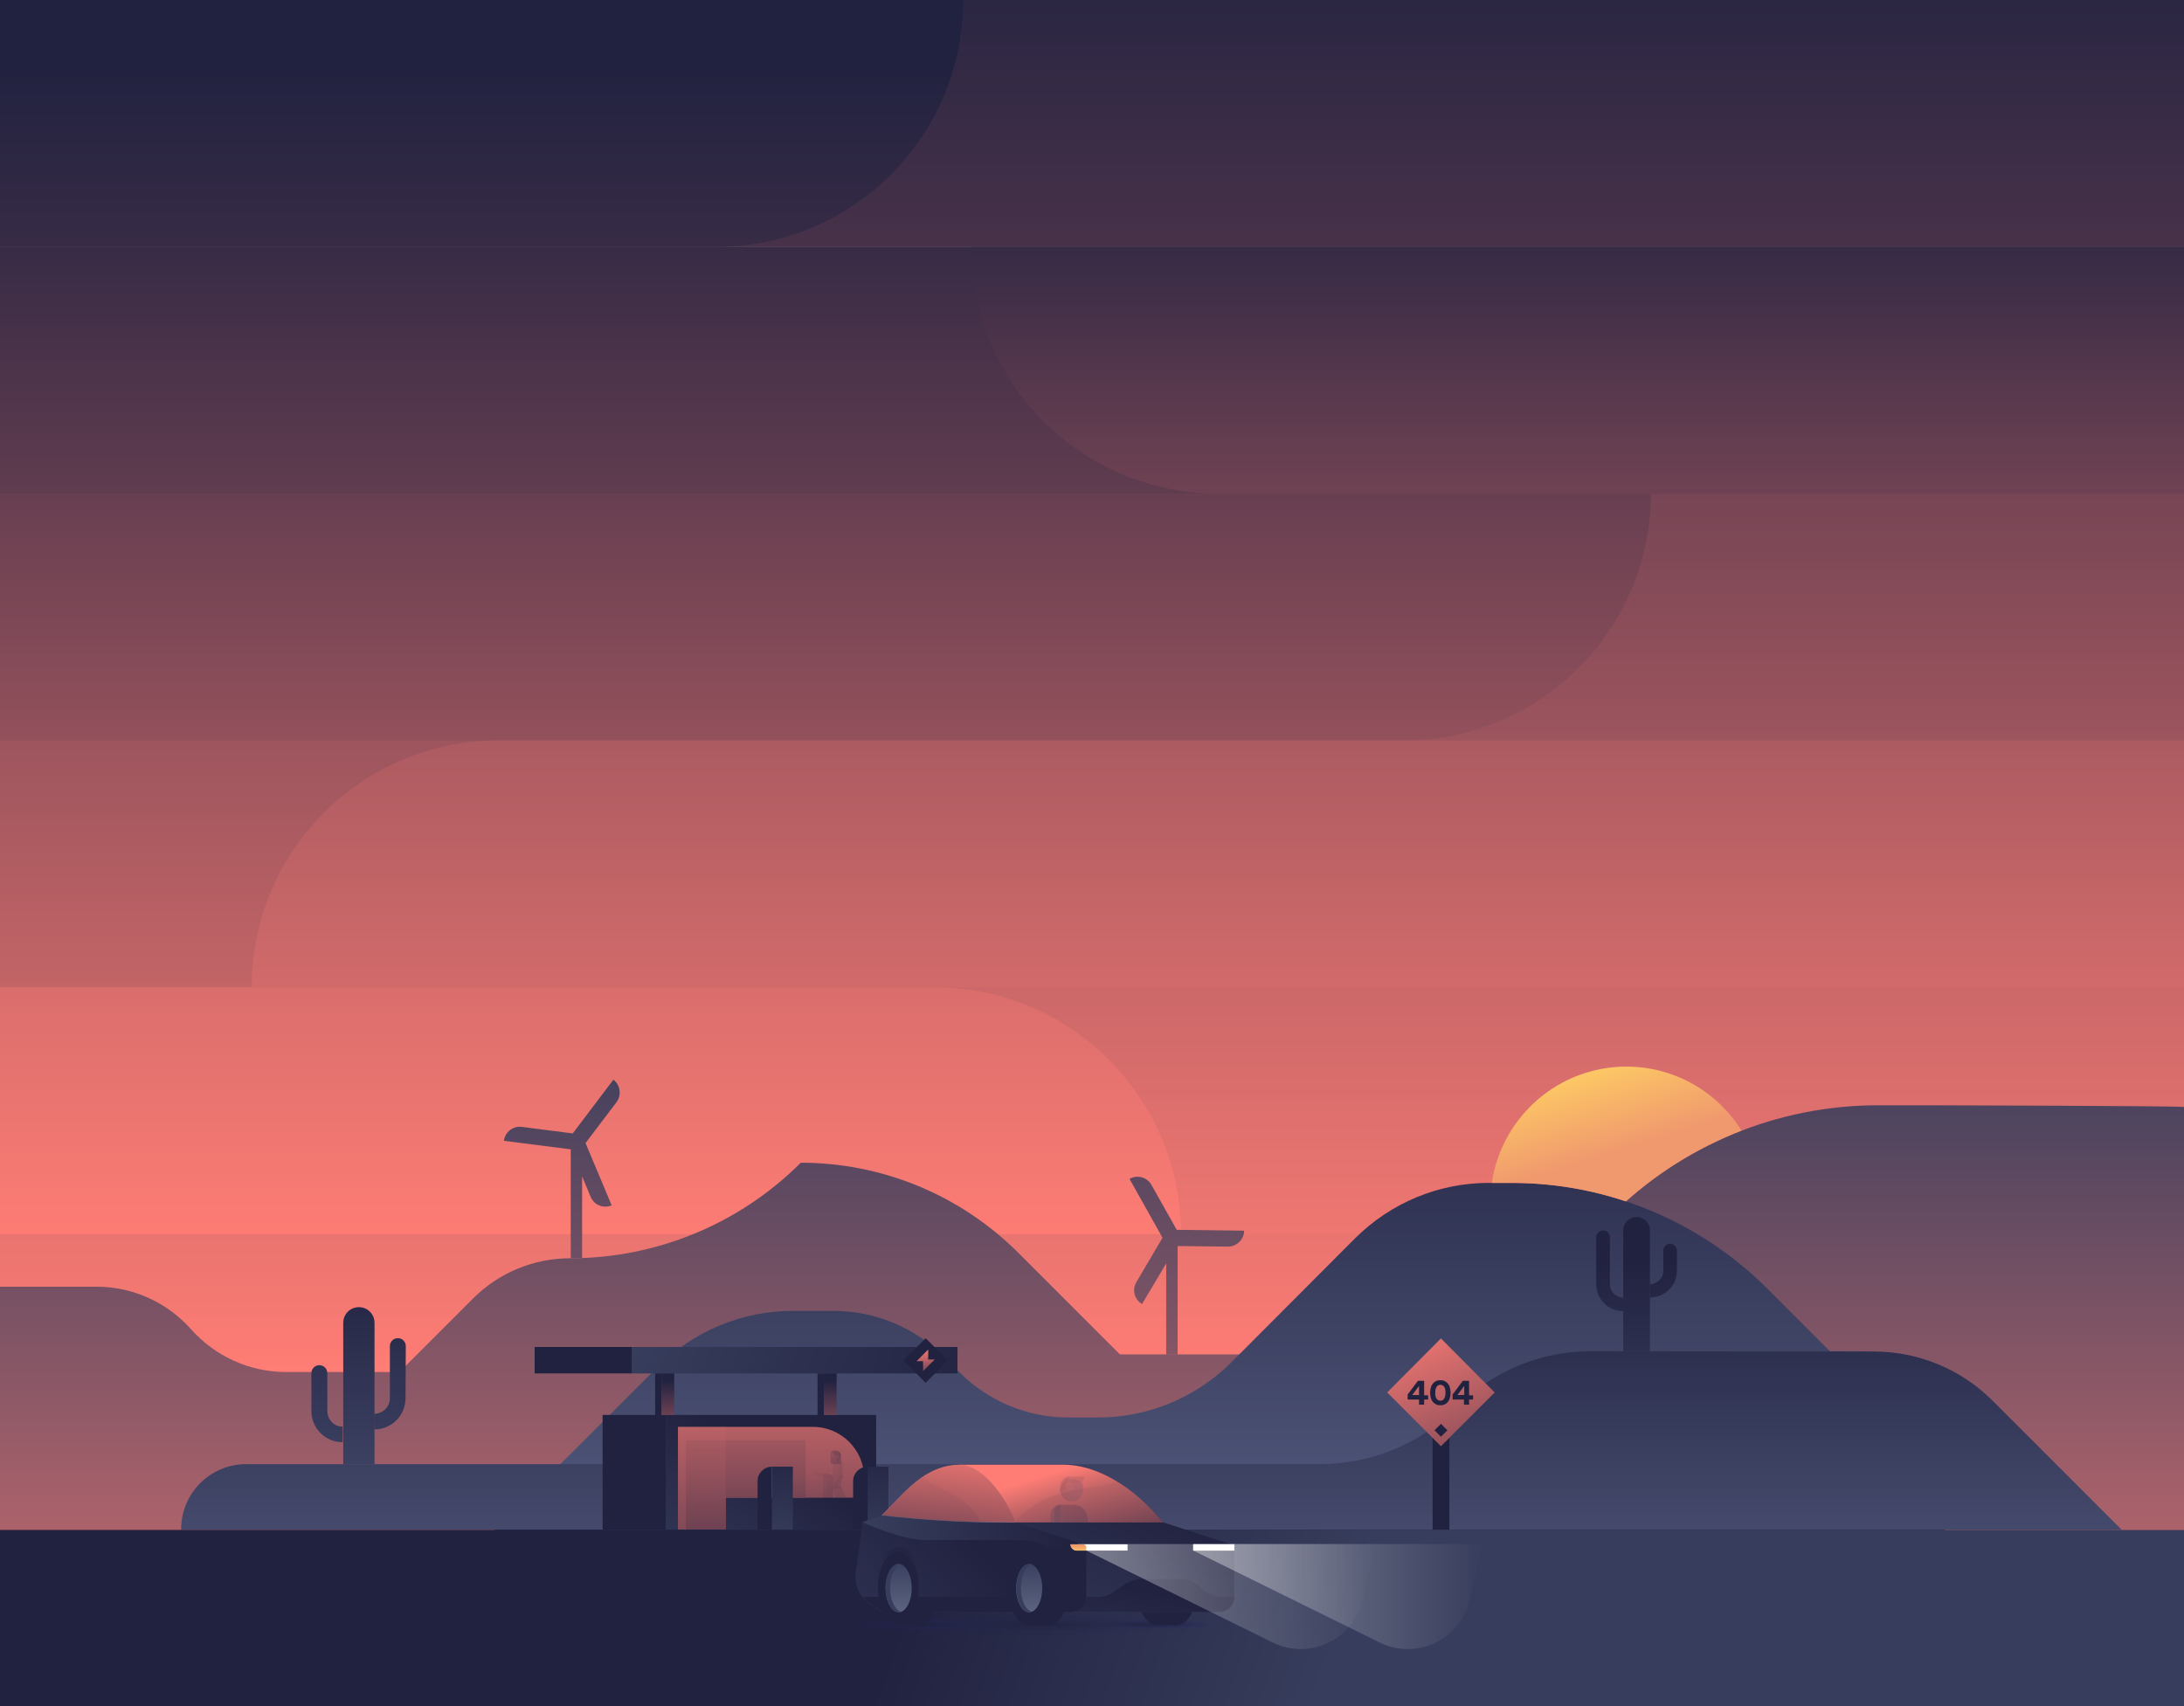 <svg width="768" height="600" viewBox="0 0 768 600" fill="none" xmlns="http://www.w3.org/2000/svg">
<rect x="0" y="0" width="768" height="600" fill="#808080" stroke="none"/>
<g clip-path="url(#clip0_1_3)">
<path d="M768 86.8H0V600H768V86.8Z" fill="url(#paint0_linear_1_3)"/>
<path d="M768 86.8H0V173.6H768V86.8Z" fill="url(#paint1_linear_1_3)"/>
<path d="M0 260.4H493.7C541.6 260.4 580.5 221.5 580.5 173.6H0V260.4Z" fill="url(#paint2_linear_1_3)"/>
<path d="M768 347.2H0V434H768V347.2Z" fill="url(#paint3_linear_1_3)"/>
<path d="M0 434H415.3C415.3 386.1 376.4 347.2 328.5 347.2H0V434Z" fill="url(#paint4_linear_1_3)"/>
<path d="M88.5 347.2H768V260.4H175.3C127.4 260.4 88.5 299.2 88.5 347.2Z" fill="url(#paint5_linear_1_3)"/>
<path d="M428.3 173.6H768V86.8H341.5C341.5 134.7 380.4 173.6 428.3 173.6Z" fill="url(#paint6_linear_1_3)"/>
<path d="M768 86.8H0V0H768V86.8Z" fill="url(#paint7_linear_1_3)"/>
<path d="M251.9 86.8H0V0H338.7C338.7 47.9 299.9 86.8 251.9 86.8Z" fill="url(#paint8_linear_1_3)"/>
<path d="M768 389.3C765.2 388.9 678.4 388.7 675.6 388.7H660.4C625.1 388.7 591.2 402.7 566.3 427.7L516 477.9L494.5 476.3H393.8L358.1 440.6C337.8 420.3 310.3 408.9 281.6 408.9C260.1 430.4 230.9 442.5 200.5 442.5C187.7 442.5 175.4 447.6 166.4 456.6L140.5 482.5H100.5C87.8 482.5 75.7 477 67.2 467.5C58.8 458 46.7 452.5 33.9 452.5H0V537.9H768V389.3Z" fill="url(#paint9_linear_1_3)"/>
<path d="M683.9 537.9H174V599.5H683.9V537.9Z" fill="#212240"/>
<path d="M684 484.4C674.6 478.5 663.7 475.2 652.4 475.2H643.5L621.5 453.2C597.7 429.4 565.4 416 531.7 416H523.5C505.9 416 489.1 423 476.6 435.4L433 479.1C420.6 491.5 403.7 498.5 386.1 498.5H375.8C361.3 498.5 347.5 492.8 337.3 482.5L331.8 477C321.5 466.7 307.5 461 293 461H278.8C261 461 243.9 468.1 231.3 480.7L174 537.9H684V484.4Z" fill="url(#paint10_linear_1_3)"/>
<path d="M580.3 475.2H570.8V432.7C570.8 430.1 572.9 428 575.5 428C578.1 428 580.2 430.1 580.2 432.7V475.2H580.3Z" fill="url(#paint11_linear_1_3)"/>
<path d="M566.1 451.6V435.1C566.1 433.8 565 432.7 563.7 432.7C562.4 432.7 561.3 433.8 561.3 435.1V451.6C561.3 456.8 565.5 461.1 570.8 461.1V456.4C568.2 456.3 566.1 454.2 566.1 451.6Z" fill="url(#paint12_linear_1_3)"/>
<path d="M589.7 439.8C589.7 438.5 588.6 437.4 587.3 437.4C586 437.4 584.9 438.5 584.9 439.8V446.9C584.9 449.5 582.8 451.6 580.2 451.6V456.3C585.4 456.3 589.7 452.1 589.7 446.8V439.8Z" fill="url(#paint13_linear_1_3)"/>
<path d="M746 537.9L700.7 492.6C689.6 481.5 674.6 475.3 658.9 475.3L559.3 475.2C541.8 475.2 525.1 482.1 512.7 494.5L512.2 495C499.4 507.8 482.2 514.9 464.3 514.9H86.6C73.9 514.9 63.6 525.2 63.7 538H746V537.9Z" fill="url(#paint14_linear_1_3)"/>
<path d="M215.7 379.7L201.4 398.6L183.5 396.3C180.4 395.9 177.6 398.1 177.2 401.2L200.7 404.2V404.3V442.5H204.7V413.7L207.7 420.9C208.9 423.8 212.2 425.1 215.1 423.9L205.9 402L216.8 387.6C218.6 385.2 218.2 381.6 215.7 379.7Z" fill="url(#paint15_linear_1_3)"/>
<path d="M413.8 432.5L404.9 416.7C403.4 414 399.9 413 397.2 414.6L408.8 435.3L399.6 450.9C398 453.6 398.9 457 401.6 458.6L410.1 444.3V476.4H414.1V438.2L431.8 438.4C434.9 438.4 437.5 435.9 437.5 432.8L413.8 432.5Z" fill="url(#paint16_linear_1_3)"/>
<path d="M768 538H0V605H768V538Z" fill="url(#paint17_linear_1_3)"/>
<path d="M234.3 497.6H211.9V537.9H234.3V497.6Z" fill="#212240"/>
<path d="M234.2 497.6H308.1V537.9H234.2V497.6Z" fill="url(#paint18_linear_1_3)"/>
<path d="M238.4 501.8H285.9C295.8 501.8 303.9 509.9 303.9 519.8V526.7H255.2V537.9H238.4V501.8V501.8Z" fill="url(#paint19_linear_1_3)"/>
<path d="M283.3 526.7V506.5H241.2V537.9H255.2V526.7H283.3Z" fill="url(#paint20_linear_1_3)"/>
<path d="M222.3 473.7H188V483H222.3V473.7Z" fill="#212240"/>
<path d="M222.3 473.7H336.7V483H222.3V473.7Z" fill="url(#paint21_linear_1_3)"/>
<path d="M294.2 483H289.7V497.6H294.2V483Z" fill="url(#paint22_linear_1_3)"/>
<path d="M287.49 497.643H289.69V483.043H287.49V497.643Z" fill="#212240"/>
<path d="M237.1 483H232.6V497.6H237.1V483Z" fill="url(#paint23_linear_1_3)"/>
<path d="M230.373 497.643H232.573V483.043H230.373V497.643Z" fill="#212240"/>
<path d="M333.353 478.459L325.504 470.61L317.655 478.459L325.504 486.308L333.353 478.459Z" fill="#212240"/>
<path d="M328.7 478.1H326.4V474.6L322.3 478.7H324.6V482.2L328.7 478.1Z" fill="url(#paint24_linear_1_3)"/>
<g opacity="0.48">
<path opacity="0.48" d="M292.2 510.8C292.2 510.5 292.5 510.2 292.8 510.2H293.6L293.8 510.3C293.8 511.1 295.6 512.6 294.7 514.9H293C292.5 514.9 292.1 514.5 292.1 514V510.8H292.2Z" fill="#212240"/>
<path opacity="0.48" d="M294 513.6C294.939 513.6 295.7 512.839 295.7 511.9C295.7 510.961 294.939 510.2 294 510.2C293.061 510.2 292.3 510.961 292.3 511.9C292.3 512.839 293.061 513.6 294 513.6Z" fill="url(#paint25_linear_1_3)"/>
<path opacity="0.48" d="M295.7 511.9C295.7 512 295.7 512.1 295.7 512.2C295.5 512 295.2 511.9 294.9 511.9V510.5C295.3 510.7 295.7 511.3 295.7 511.9Z" fill="#212240"/>
<path opacity="0.48" d="M293.3 510.2H294C294.2 510.2 294.4 510.2 294.5 510.3L295.1 511.3L294.7 511.9H294.4C293.6 511.9 293 511.3 293 510.5C293.1 510.3 293.2 510.2 293.3 510.2Z" fill="#212240"/>
<g opacity="0.48">
<path opacity="0.48" d="M287 519.1C286.2 519 285.7 518.2 285.8 517.4L287.4 517.7L288.2 518.2L288.8 517.9C288.8 518.8 287.8 519.3 287 519.1Z" fill="url(#paint26_linear_1_3)"/>
<path opacity="0.48" d="M293.1 514.7L292.7 519.4C292.7 519.8 292.3 520.1 291.9 520.1C291.5 520.1 291.2 519.7 291.2 519.3L291.5 515.5C291.7 514.7 292.3 514.6 293.1 514.7Z" fill="#FF7D75"/>
<path opacity="0.48" d="M287.5 517.7L292.1 518.5C292.5 518.6 292.8 518.9 292.7 519.3C292.6 519.7 292.3 520 291.9 519.9L288.7 519.3C287.9 519.3 287.3 518.5 287.5 517.7Z" fill="url(#paint27_linear_1_3)"/>
<path opacity="0.48" d="M286.9 516.9L287.5 517.8L287.4 517.9L287 517.7L286.8 517.4C286.7 517.2 286.7 517 286.9 516.9Z" fill="url(#paint28_linear_1_3)"/>
</g>
<g opacity="0.48">
<path opacity="0.48" d="M295.8 516.5V522.6L295.7 523.7L290.9 522.6L291.3 516C291.4 514.9 292.3 514 293.4 514H294.7H295.2C295.8 514.1 295.8 516 295.8 516.5Z" fill="url(#paint29_linear_1_3)"/>
<g opacity="0.48">
<path opacity="0.48" d="M290.9 522.7V526.7H293.7L293 522.7H290.9Z" fill="#212240"/>
</g>
<path opacity="0.48" d="M293.7 526.7L293 522.7H295.8L297.4 526.7H293.7Z" fill="#212240"/>
</g>
<g opacity="0.48">
<path opacity="0.48" d="M293.9 523.8C293.5 524.5 292.6 524.6 291.9 524.2L292.8 522.8L293.6 522.2V521.5C294.2 522.1 294.3 523.1 293.9 523.8Z" fill="url(#paint30_linear_1_3)"/>
<path opacity="0.48" d="M295.3 514.1L295.2 519.3C295.2 519.7 295.5 520 295.9 520C296.3 520 296.6 519.7 296.6 519.3V515.5C296.7 514.7 296.1 514.1 295.3 514.1Z" fill="url(#paint31_linear_1_3)"/>
<path opacity="0.48" d="M292.7 522.8L295.3 518.9C295.5 518.6 296 518.5 296.3 518.7C296.6 518.9 296.7 519.4 296.5 519.7L294.7 522.4C294.3 523.1 293.4 523.3 292.7 522.8Z" fill="url(#paint32_linear_1_3)"/>
<path opacity="0.48" d="M291.7 523.1L292.8 522.9V523.1L292.5 523.3L292.1 523.4C291.9 523.4 291.7 523.2 291.7 523.1Z" fill="url(#paint33_linear_1_3)"/>
</g>
<path opacity="0.48" d="M295.7 511.9C295.7 511 295 510.2 294 510.2Z" fill="#212240"/>
<path opacity="0.48" d="M294.5 511.2V511.9C294.7 511.9 294.9 512.1 294.9 512.3V512.5C294.9 512.6 294.8 512.7 294.7 512.7C294.6 512.7 294.5 512.8 294.5 512.9V513.7C294.5 514.4 295.1 515 295.8 515V512L294.5 511.2Z" fill="#212240"/>
<path opacity="0.48" d="M292.9 518.9H289.4V526.7H292.9V518.9Z" fill="url(#paint34_linear_1_3)"/>
<path opacity="0.48" d="M289.4 518.9H276.1V526.7H289.4V518.9Z" fill="url(#paint35_linear_1_3)"/>
</g>
<path d="M266.4 520.8V537.9H271.4V515.8C268.7 515.8 266.4 518.1 266.4 520.8Z" fill="#212240"/>
<path d="M278.8 515.8H271.5V537.9H278.8V515.8Z" fill="url(#paint36_linear_1_3)"/>
<path d="M300 520.8V537.9H305V515.8C302.3 515.8 300 518.1 300 520.8Z" fill="#212240"/>
<path d="M312.4 515.8H305.1V537.9H312.4V515.8Z" fill="url(#paint37_linear_1_3)"/>
<path opacity="0.24" d="M255.2 501.8H238.4V537.9H255.2V501.8Z" fill="url(#paint38_linear_1_3)"/>
<path d="M571.7 422.5C583.7 411.8 597.5 403.4 612.4 397.6C604 384.1 589 375.1 571.9 375.1C547.9 375.1 528 392.9 524.6 416H531.6C545.4 416 558.9 418.2 571.7 422.5Z" fill="url(#paint39_linear_1_3)"/>
<path d="M322.8 543.8C321.6 543.8 320.4 544.4 319.3 545.4C318.3 544.4 317.1 543.8 315.8 543.8C311.8 543.8 308.6 551.4 308.6 558.5C308.6 565.7 311.8 571.5 315.8 571.5H322.7C326.7 571.5 329.9 565.6 329.9 558.5C330.1 551.3 326.8 543.8 322.8 543.8Z" fill="#212240"/>
<path d="M368.8 543.8C367.6 543.8 366.4 544.4 365.3 545.4C364.3 544.4 363.1 543.8 361.8 543.8C357.8 543.8 354.6 551.4 354.6 558.5C354.6 565.7 357.8 571.5 361.8 571.5H368.7C372.7 571.5 375.9 565.6 375.9 558.5C376 551.3 372.8 543.8 368.8 543.8Z" fill="#212240"/>
<path d="M409 535.4C395.3 519.1 382.2 515.1 374 515.1H337.4L354 535.4H409Z" fill="url(#paint40_linear_1_3)"/>
<path d="M393.1 521.3C383.9 524 366.8 522.7 357 535.5H409C403.5 528.9 398.1 524.3 393.1 521.3Z" fill="url(#paint41_linear_1_3)"/>
<path d="M337.3 515.2C337.2 515.2 337.2 515.2 337.1 515.2C332.1 515.3 327.9 517.1 324.2 519.6C319.2 523.1 315.3 527.7 312.3 530.7L309.8 533.2C309.8 533.2 330.1 535.4 332.1 535.4H344.7H357C354.6 528.9 346.6 515.3 337.3 515.2Z" fill="url(#paint42_linear_1_3)"/>
<path d="M434 544.8C434 544.7 434 544.6 434 544.6C434 544.6 433.6 543.7 433.2 543.3L409 535.5H357H355.4C340.2 535.5 325.1 534.7 310 533L303.3 535.4L302.5 541.7L300.9 553C300.3 557.4 302.3 561.8 306 564.2L310.3 566.8H376.8H428.8C431.7 566.8 433.8 564.6 433.8 561.7L434 544.8Z" fill="#212240"/>
<path d="M434 544.8C434 544.7 434 544.6 434 544.6C434 544.6 433.6 543.7 433.2 543.3L409 535.5H357H355.4C340.2 535.5 325.1 534.7 310 533L303.3 535.4L302.5 541.7L300.9 553C300.3 557.4 302.3 561.8 306 564.2L310.3 566.8H376.8H428.8C431.7 566.8 433.8 564.6 433.8 561.7L434 544.8Z" fill="url(#paint43_linear_1_3)"/>
<g opacity="0.75">
<path opacity="0.75" d="M367.3 576.3C404.4 576.3 434.5 574.3 434.5 571.8C434.5 569.3 404.4 567.3 367.3 567.3C330.2 567.3 300.1 569.3 300.1 571.8C300.1 574.3 330.2 576.3 367.3 576.3Z" fill="url(#paint44_radial_1_3)"/>
<path opacity="0.75" d="M367.3 574.6C404.4 574.6 434.5 573.1 434.5 571.2C434.5 569.3 404.4 567.8 367.3 567.8C330.2 567.8 300.1 569.3 300.1 571.2C300.1 573.1 330.2 574.6 367.3 574.6Z" fill="url(#paint45_radial_1_3)"/>
<path opacity="0.8" d="M408.4 572.9C419.1 572.9 427.7 572.1 427.7 571.2C427.7 570.3 419.1 569.5 408.4 569.5C397.7 569.5 389.1 570.3 389.1 571.2C389.1 572.1 397.8 572.9 408.4 572.9Z" fill="url(#paint46_radial_1_3)"/>
<path opacity="0.8" d="M321.3 573.5C332.7 573.5 341.9 572.5 341.9 571.3C341.9 570.1 332.7 569.1 321.3 569.1C309.9 569.1 300.7 570.1 300.7 571.3C300.7 572.5 309.9 573.5 321.3 573.5Z" fill="url(#paint47_radial_1_3)"/>
<path opacity="0.75" d="M367 573.5C380.3 573.5 391.1 572.6 391.1 571.5C391.1 570.4 380.3 569.5 367 569.5C353.7 569.5 342.9 570.4 342.9 571.5C342.9 572.6 353.7 573.5 367 573.5Z" fill="url(#paint48_radial_1_3)"/>
<path opacity="0.8" d="M402.4 572.4C412.8 572.4 421.2 571.9 421.2 571.3C421.2 570.7 412.8 570.2 402.4 570.2C392 570.2 383.6 570.7 383.6 571.3C383.6 571.9 392 572.4 402.4 572.4Z" fill="url(#paint49_radial_1_3)"/>
<path opacity="0.8" d="M322.6 572.4C333 572.4 341.4 571.9 341.4 571.3C341.4 570.7 333 570.2 322.6 570.2C312.2 570.2 303.8 570.7 303.8 571.3C303.9 571.9 312.3 572.4 322.6 572.4Z" fill="url(#paint50_radial_1_3)"/>
</g>
<path d="M413.9 543.8C412.7 543.8 411.5 544.4 410.4 545.4C409.4 544.4 408.2 543.8 406.9 543.8C402.9 543.8 399.7 551.4 399.7 558.5C399.7 565.7 402.9 571.5 406.9 571.5H413.8C417.8 571.5 421 565.6 421 558.5C421.1 551.3 417.9 543.8 413.9 543.8Z" fill="#212240"/>
<path opacity="0.5" d="M357 535.4L382 543.5V554.7V561.6C382 564.5 379.7 566.8 376.8 566.8H348.8L357 535.4Z" fill="url(#paint51_linear_1_3)"/>
<path d="M376.9 566.8C379.8 566.8 382.1 564.5 382.1 561.6H303.4C304.2 562.6 305.1 563.4 306.1 564.1L310.4 566.7L376.9 566.8Z" fill="#212240"/>
<path d="M434 544.8V543.5L409 535.4H357L382 543.5V554.7V561.7C382 564.6 379.7 566.9 376.8 566.9H428.8C431.7 566.9 434 564.6 434 561.7C434 561.6 434 544.8 434 544.8Z" fill="url(#paint52_linear_1_3)"/>
<path d="M396.4 543.1H419.6H425.2L419.6 545.3H396.4L390.8 543.1H396.4Z" fill="url(#paint53_linear_1_3)"/>
<path d="M323.7 561.6C323.8 560.6 323.9 559.6 323.9 558.5C323.9 550.5 320.4 544.1 315.9 544.1C311.4 544.1 308 550.5 308 558.5C308 559.6 308.1 560.6 308.2 561.6" fill="url(#paint54_linear_1_3)"/>
<path d="M369.6 561.6C369.7 560.6 369.8 559.6 369.8 558.5C369.8 550.5 366.3 544.1 361.8 544.1C357.3 544.1 354 550.5 354 558.5C354 559.6 354.1 560.6 354.2 561.6" fill="url(#paint55_linear_1_3)"/>
<path d="M434 543.1H419.6V545.3H434V543.1Z" fill="white"/>
<path d="M309.7 558.5C309.7 563.1 311.8 567 314.3 567C316.8 567 318.9 563.2 318.9 558.5C318.9 553.9 316.8 550 314.3 550C311.8 550 309.7 553.9 309.7 558.5Z" fill="url(#paint56_linear_1_3)"/>
<path d="M311.4 558.5C311.4 554.4 313 550.9 315.2 550.2C314.9 550.1 314.6 550 314.4 550C311.9 550 309.8 553.8 309.8 558.5C309.8 563.1 311.9 567 314.4 567C314.7 567 315 566.9 315.2 566.8C313 566.2 311.4 562.7 311.4 558.5Z" fill="url(#paint57_linear_1_3)"/>
<path d="M369.1 566.8C368.3 566.8 367.8 566.1 368 565.3C368.7 563.3 369 561 369 558.6C369 551.4 365.8 545.6 361.8 545.6C357.8 545.6 354.6 551.5 354.6 558.6C354.6 565.8 357.8 571.6 361.8 571.6H368.7C370.9 571.6 373 569.7 374.3 566.7H369.1V566.8Z" fill="#212240"/>
<path d="M357.3 558.5C357.3 563.1 359.4 567 361.9 567C364.4 567 366.5 563.2 366.5 558.5C366.5 553.9 364.4 550 361.9 550C359.4 550 357.3 553.9 357.3 558.5Z" fill="url(#paint58_linear_1_3)"/>
<path d="M359 558.5C359 554.4 360.6 550.9 362.8 550.2C362.5 550.1 362.2 550 362 550C359.5 550 357.4 553.8 357.4 558.5C357.4 563.1 359.5 567 362 567C362.3 567 362.6 566.9 362.8 566.8C360.6 566.2 359 562.7 359 558.5Z" fill="#373D5C"/>
<path d="M434 543.1H419.6V545.3H434V543.1Z" fill="white"/>
<path d="M323.2 566.8C322.4 566.8 321.9 566.1 322.1 565.3C322.8 563.3 323.1 561 323.1 558.6C323.1 551.4 319.9 545.6 315.9 545.6C311.9 545.6 308.7 551.5 308.7 558.6C308.7 565.8 311.9 571.6 315.9 571.6H322.8C325 571.6 327.1 569.7 328.4 566.7H323.2V566.8Z" fill="#212240"/>
<path d="M311.4 558.5C311.4 563.1 313.5 567 316 567C318.5 567 320.6 563.2 320.6 558.5C320.6 553.9 318.5 550 316 550C313.5 550 311.4 553.9 311.4 558.5Z" fill="url(#paint59_linear_1_3)"/>
<path d="M313 558.5C313 554.4 314.6 550.9 316.8 550.2C316.5 550.1 316.2 550 316 550C313.5 550 311.4 553.8 311.4 558.5C311.4 563.1 313.5 567 316 567C316.3 567 316.6 566.9 316.8 566.8C314.7 566.2 313 562.7 313 558.5Z" fill="#373D5C"/>
<path d="M430 561.6C427.2 561.6 424.5 560.5 422.5 558.5C420.6 556.4 417.9 555.3 415.1 555.3H400.7C399.3 555.3 397.5 556.1 395.9 556.9C394.6 557.6 393.4 558.5 392.3 559.4C390.5 560.9 388.3 561.6 385.9 561.6H382C382 564.5 379.7 566.8 376.8 566.8H428.8C431.7 566.8 434 564.5 434 561.6H430Z" fill="url(#paint60_linear_1_3)"/>
<path d="M396.4 545.3H378.7C377.5 545.3 376.5 544.3 376.5 543.1H396.5V545.3H396.4Z" fill="white"/>
<path d="M355.5 535.4H357.1C354.7 528.8 346.7 515.2 337.3 515.1C337.2 515.1 337.2 515.1 337.1 515.1C332.1 515.2 327.9 517 324.2 519.5C319.2 523 315.3 527.6 312.3 530.6L310.1 532.8C325.2 534.6 340.3 535.4 355.5 535.4Z" fill="url(#paint61_linear_1_3)"/>
<path d="M344.7 535.3C340.6 525.9 330 523.9 324.3 519.6C319.3 523.1 315.4 527.7 312.4 530.7L310.2 532.9C321.6 534.2 333.1 535 344.7 535.3Z" fill="url(#paint62_linear_1_3)"/>
<path d="M380.8 543.1L357 535.4H355.4C340.2 535.4 325.1 534.6 310 532.9L303.3 535.3C307.3 537.2 318.3 541.6 325.4 541.6H359.3C362.4 541.6 365.5 542.5 368.3 544C371 545.5 374.1 544.6 377.3 544.6C377.3 544.5 382.4 544.2 380.8 543.1Z" fill="url(#paint63_linear_1_3)"/>
<g opacity="0.48">
<g opacity="0.48">
<g opacity="0.48">
<path opacity="0.48" d="M380 531.1C380.055 531.1 380.1 531.055 380.1 531C380.1 530.945 380.055 530.9 380 530.9C379.945 530.9 379.9 530.945 379.9 531C379.9 531.055 379.945 531.1 380 531.1Z" fill="url(#paint64_linear_1_3)"/>
</g>
<path opacity="0.48" d="M380.8 524V522.2C380.8 521.4 380.2 520.8 379.4 520.8H377.4L376.8 521C376.8 522.9 378.4 524.5 380.3 524.5C380.6 524.5 380.8 524.3 380.8 524Z" fill="#212240"/>
<path opacity="0.48" d="M376.8 528C379.009 528 380.8 526.209 380.8 524C380.8 521.791 379.009 520 376.8 520C374.591 520 372.8 521.791 372.8 524C372.8 526.209 374.591 528 376.8 528Z" fill="url(#paint65_linear_1_3)"/>
<path opacity="0.48" d="M376.8 528C379.009 528 380.8 526.209 380.8 524C380.8 521.791 379.009 520 376.8 520C374.591 520 372.8 521.791 372.8 524C372.8 526.209 374.591 528 376.8 528Z" fill="url(#paint66_linear_1_3)"/>
<path opacity="0.48" d="M372.8 524C372.8 524.3 372.8 524.6 372.9 524.8C373.4 524.3 374.1 524 374.9 524V520.5C373.7 521.2 372.8 522.5 372.8 524Z" fill="#212240"/>
<path opacity="0.48" d="M379.1 521.4H373.9V520.8C373.9 520 375.3 519.3 376.1 519.3H381.3C381.3 520.4 380.3 521.4 379.1 521.4Z" fill="#212240"/>
<path opacity="0.48" d="M373.4 523.8L372.9 524V522.5C372.9 520.7 374.4 519.2 376.2 519.2" fill="#212240"/>
</g>
<path opacity="0.48" d="M382.6 535.4L382.5 533.9C382.3 531.2 380.1 529.2 377.4 529.2H374.2H372.9C371.7 529.2 370.7 530.2 370.7 531.4V535.4H382.6Z" fill="url(#paint67_linear_1_3)"/>
<path opacity="0.48" d="M372.9 529.2C371 529.2 369.4 530.8 369.4 532.7V535.4H372.9V529.2Z" fill="url(#paint68_linear_1_3)"/>
</g>
<path opacity="0.4" d="M382 545.3L447.5 577.6C460.4 584 475.9 576.7 479.2 562.7L483.9 543H378.9L382 545.3Z" fill="url(#paint69_linear_1_3)"/>
<path opacity="0.4" d="M419.6 545.3L485.1 577.6C498 584 513.5 576.7 516.8 562.7L521.5 543H419.6V545.3Z" fill="url(#paint70_linear_1_3)"/>
<path d="M376.4 543.1C376.4 544.3 377.4 545.3 378.6 545.3H382V544.3C382 543.6 381.5 543.1 380.8 543.1H376.4Z" fill="url(#paint71_linear_1_3)"/>
<path d="M509.672 537.938L509.672 478.238L503.772 478.238L503.772 537.938L509.672 537.938Z" fill="#212240"/>
<path d="M506.7 508.6L487.8 489.7L506.7 470.7L525.6 489.7L506.7 508.6Z" fill="url(#paint72_linear_1_3)"/>
<path d="M495.1 490.3L498.6 485.6H500.8V490.7H502.2V492.2H500.8V494H499V492.2H495V490.3H495.1ZM499 487.4L496.6 490.6H499V487.4Z" fill="#212240"/>
<path d="M502.9 489.8C502.9 489.3 503 488.7 503.1 488.2C503.2 487.7 503.4 487.2 503.7 486.8C504 486.4 504.3 486 504.8 485.8C505.3 485.5 505.8 485.4 506.5 485.4C507.2 485.4 507.7 485.5 508.2 485.8C508.7 486.1 509 486.4 509.3 486.8C509.6 487.2 509.8 487.7 509.9 488.2C510 488.7 510.1 489.2 510.1 489.8C510.1 490.3 510 490.9 509.9 491.4C509.8 491.9 509.6 492.4 509.3 492.8C509 493.2 508.7 493.6 508.2 493.8C507.7 494.1 507.2 494.2 506.5 494.2C505.8 494.2 505.3 494.1 504.8 493.8C504.3 493.5 504 493.2 503.7 492.8C503.4 492.4 503.2 491.9 503.1 491.4C503 490.8 502.9 490.3 502.9 489.8ZM504.7 489.8C504.7 490.2 504.7 490.6 504.8 491C504.9 491.4 505 491.7 505.2 491.9C505.3 492.1 505.5 492.3 505.7 492.4C505.9 492.5 506.2 492.6 506.5 492.6C506.8 492.6 507.1 492.5 507.3 492.4C507.5 492.3 507.7 492.1 507.8 491.9C508 491.6 508.1 491.3 508.2 491C508.3 490.6 508.3 490.2 508.3 489.8C508.3 489.4 508.3 489 508.2 488.6C508.1 488.2 508 487.9 507.8 487.7C507.7 487.5 507.5 487.3 507.3 487.2C507.1 487.1 506.8 487 506.5 487C506.2 487 505.9 487.1 505.7 487.2C505.5 487.3 505.3 487.5 505.2 487.7C505 488 504.9 488.3 504.8 488.6C504.8 488.9 504.7 489.3 504.7 489.8Z" fill="#212240"/>
<path d="M510.9 490.3L514.4 485.6H516.6V490.7H518V492.2H516.6V494H514.8V492.2H510.8V490.3H510.9ZM514.9 487.4L512.5 490.6H514.9V487.4Z" fill="#212240"/>
<path d="M508.97 502.998L506.708 500.736L504.445 502.998L506.707 505.261L508.97 502.998Z" fill="#212240"/>
<path d="M131.7 514.9H120.7V465.2C120.7 462.1 123.2 459.7 126.2 459.7C129.3 459.7 131.7 462.2 131.7 465.2V514.9Z" fill="url(#paint73_linear_1_3)"/>
<path d="M115.1 496.2V482.9C115.1 481.4 113.9 480.1 112.3 480.1C110.8 480.1 109.5 481.3 109.5 482.9V496.2C109.5 502.3 114.4 507.2 120.5 507.2V501.7C117.6 501.8 115.1 499.3 115.1 496.2Z" fill="url(#paint74_linear_1_3)"/>
<path d="M142.7 473.4C142.7 471.9 141.5 470.6 139.9 470.6C138.4 470.6 137.1 471.8 137.1 473.4V491.7C137.1 494.8 134.6 497.2 131.6 497.2V502.7C137.7 502.7 142.6 497.8 142.6 491.7L142.7 473.4Z" fill="url(#paint75_linear_1_3)"/>
</g>
<defs>
<linearGradient id="paint0_linear_1_3" x1="384" y1="482.95" x2="384" y2="-20.995" gradientUnits="userSpaceOnUse">
<stop stop-color="#FF7D75"/>
<stop offset="1" stop-color="#212240"/>
</linearGradient>
<linearGradient id="paint1_linear_1_3" x1="384" y1="510.12" x2="384" y2="38.92" gradientUnits="userSpaceOnUse">
<stop stop-color="#FF7D75"/>
<stop offset="1" stop-color="#212240"/>
</linearGradient>
<linearGradient id="paint2_linear_1_3" x1="290.233" y1="473.893" x2="290.233" y2="34.628" gradientUnits="userSpaceOnUse">
<stop stop-color="#FF7D75"/>
<stop offset="1" stop-color="#212240"/>
</linearGradient>
<linearGradient id="paint3_linear_1_3" x1="384" y1="472.384" x2="384" y2="-74.064" gradientUnits="userSpaceOnUse">
<stop stop-color="#FF7D75"/>
<stop offset="1" stop-color="#212240"/>
</linearGradient>
<linearGradient id="paint4_linear_1_3" x1="207.649" y1="439.176" x2="207.649" y2="-107.272" gradientUnits="userSpaceOnUse">
<stop stop-color="#FF7D75"/>
<stop offset="1" stop-color="#212240"/>
</linearGradient>
<linearGradient id="paint5_linear_1_3" x1="428.258" y1="449.742" x2="428.258" y2="-54.203" gradientUnits="userSpaceOnUse">
<stop stop-color="#FF7D75"/>
<stop offset="1" stop-color="#212240"/>
</linearGradient>
<linearGradient id="paint6_linear_1_3" x1="554.746" y1="389.942" x2="554.746" y2="55.215" gradientUnits="userSpaceOnUse">
<stop stop-color="#FF7D75"/>
<stop offset="1" stop-color="#212240"/>
</linearGradient>
<linearGradient id="paint7_linear_1_3" x1="384" y1="638.804" x2="384" y2="-28.113" gradientUnits="userSpaceOnUse">
<stop stop-color="#FF7D75"/>
<stop offset="1" stop-color="#212240"/>
</linearGradient>
<linearGradient id="paint8_linear_1_3" x1="169.359" y1="656.803" x2="169.359" y2="22.937" gradientUnits="userSpaceOnUse">
<stop stop-color="#FF7D75"/>
<stop offset="1" stop-color="#212240"/>
</linearGradient>
<linearGradient id="paint9_linear_1_3" x1="384" y1="354.985" x2="384" y2="668.228" gradientUnits="userSpaceOnUse">
<stop stop-color="#373D5C"/>
<stop offset="1" stop-color="#FF7D75"/>
</linearGradient>
<linearGradient id="paint10_linear_1_3" x1="429" y1="363.56" x2="429" y2="593.321" gradientUnits="userSpaceOnUse">
<stop stop-color="#212240"/>
<stop offset="1" stop-color="#616A8F"/>
</linearGradient>
<linearGradient id="paint11_linear_1_3" x1="575.536" y1="443.667" x2="575.536" y2="612.591" gradientUnits="userSpaceOnUse">
<stop stop-color="#212240"/>
<stop offset="1" stop-color="#616A8F"/>
</linearGradient>
<linearGradient id="paint12_linear_1_3" x1="566.082" y1="443.667" x2="566.082" y2="612.591" gradientUnits="userSpaceOnUse">
<stop stop-color="#212240"/>
<stop offset="1" stop-color="#616A8F"/>
</linearGradient>
<linearGradient id="paint13_linear_1_3" x1="584.99" y1="443.667" x2="584.99" y2="612.591" gradientUnits="userSpaceOnUse">
<stop stop-color="#212240"/>
<stop offset="1" stop-color="#616A8F"/>
</linearGradient>
<linearGradient id="paint14_linear_1_3" x1="404.878" y1="443.667" x2="404.878" y2="612.591" gradientUnits="userSpaceOnUse">
<stop stop-color="#212240"/>
<stop offset="1" stop-color="#616A8F"/>
</linearGradient>
<linearGradient id="paint15_linear_1_3" x1="197.514" y1="354.985" x2="197.514" y2="668.228" gradientUnits="userSpaceOnUse">
<stop stop-color="#373D5C"/>
<stop offset="1" stop-color="#FF7D75"/>
</linearGradient>
<linearGradient id="paint16_linear_1_3" x1="417.352" y1="354.985" x2="417.352" y2="668.228" gradientUnits="userSpaceOnUse">
<stop stop-color="#373D5C"/>
<stop offset="1" stop-color="#FF7D75"/>
</linearGradient>
<linearGradient id="paint17_linear_1_3" x1="324.404" y1="546.186" x2="463.993" y2="596.319" gradientUnits="userSpaceOnUse">
<stop stop-color="#212240"/>
<stop offset="1" stop-color="#373D5C"/>
</linearGradient>
<linearGradient id="paint18_linear_1_3" x1="273.371" y1="514.136" x2="241.644" y2="566.766" gradientUnits="userSpaceOnUse">
<stop stop-color="#212240"/>
<stop offset="1" stop-color="#373D5C"/>
</linearGradient>
<linearGradient id="paint19_linear_1_3" x1="271.189" y1="455.2" x2="271.189" y2="595.63" gradientUnits="userSpaceOnUse">
<stop stop-color="#FF7D75"/>
<stop offset="1" stop-color="#212240"/>
</linearGradient>
<linearGradient id="paint20_linear_1_3" x1="262.26" y1="456.836" x2="262.26" y2="572.236" gradientUnits="userSpaceOnUse">
<stop stop-color="#FF7D75"/>
<stop offset="1" stop-color="#212240"/>
</linearGradient>
<linearGradient id="paint21_linear_1_3" x1="347.1" y1="501.655" x2="227.313" y2="460.426" gradientUnits="userSpaceOnUse">
<stop stop-color="#212240"/>
<stop offset="1" stop-color="#373D5C"/>
</linearGradient>
<linearGradient id="paint22_linear_1_3" x1="291.904" y1="521.454" x2="291.904" y2="485.464" gradientUnits="userSpaceOnUse">
<stop stop-color="#FF7D75"/>
<stop offset="1" stop-color="#212240"/>
</linearGradient>
<linearGradient id="paint23_linear_1_3" x1="234.796" y1="521.454" x2="234.796" y2="485.464" gradientUnits="userSpaceOnUse">
<stop stop-color="#FF7D75"/>
<stop offset="1" stop-color="#212240"/>
</linearGradient>
<linearGradient id="paint24_linear_1_3" x1="324.598" y1="474.028" x2="327.397" y2="487.466" gradientUnits="userSpaceOnUse">
<stop stop-color="#FF7D75"/>
<stop offset="1" stop-color="#212240"/>
</linearGradient>
<linearGradient id="paint25_linear_1_3" x1="289.494" y1="508.5" x2="296.701" y2="513.846" gradientUnits="userSpaceOnUse">
<stop stop-color="#FF7D75"/>
<stop offset="1" stop-color="#212240"/>
</linearGradient>
<linearGradient id="paint26_linear_1_3" x1="293.62" y1="511.243" x2="283.494" y2="522.656" gradientUnits="userSpaceOnUse">
<stop stop-color="#FF7D75"/>
<stop offset="1" stop-color="#212240"/>
</linearGradient>
<linearGradient id="paint27_linear_1_3" x1="288.67" y1="515.534" x2="290.474" y2="518.594" gradientUnits="userSpaceOnUse">
<stop stop-color="#FF7D75"/>
<stop offset="1" stop-color="#212240"/>
</linearGradient>
<linearGradient id="paint28_linear_1_3" x1="293.216" y1="510.884" x2="283.089" y2="522.298" gradientUnits="userSpaceOnUse">
<stop stop-color="#FF7D75"/>
<stop offset="1" stop-color="#212240"/>
</linearGradient>
<linearGradient id="paint29_linear_1_3" x1="277.588" y1="508.084" x2="295.47" y2="519.92" gradientUnits="userSpaceOnUse">
<stop stop-color="#FF7D75"/>
<stop offset="1" stop-color="#212240"/>
</linearGradient>
<linearGradient id="paint30_linear_1_3" x1="288.425" y1="513.616" x2="294.917" y2="527.426" gradientUnits="userSpaceOnUse">
<stop stop-color="#FF7D75"/>
<stop offset="1" stop-color="#212240"/>
</linearGradient>
<linearGradient id="paint31_linear_1_3" x1="281.466" y1="507.482" x2="299.54" y2="519.637" gradientUnits="userSpaceOnUse">
<stop stop-color="#FF7D75"/>
<stop offset="1" stop-color="#212240"/>
</linearGradient>
<linearGradient id="paint32_linear_1_3" x1="279.382" y1="510.582" x2="297.455" y2="522.737" gradientUnits="userSpaceOnUse">
<stop stop-color="#FF7D75"/>
<stop offset="1" stop-color="#212240"/>
</linearGradient>
<linearGradient id="paint33_linear_1_3" x1="287.936" y1="513.846" x2="294.428" y2="527.656" gradientUnits="userSpaceOnUse">
<stop stop-color="#FF7D75"/>
<stop offset="1" stop-color="#212240"/>
</linearGradient>
<linearGradient id="paint34_linear_1_3" x1="289.082" y1="495.787" x2="291.705" y2="530.446" gradientUnits="userSpaceOnUse">
<stop stop-color="#FF7D75"/>
<stop offset="1" stop-color="#212240"/>
</linearGradient>
<linearGradient id="paint35_linear_1_3" x1="281.006" y1="500.051" x2="283.871" y2="537.894" gradientUnits="userSpaceOnUse">
<stop stop-color="#FF7D75"/>
<stop offset="1" stop-color="#212240"/>
</linearGradient>
<linearGradient id="paint36_linear_1_3" x1="276.919" y1="507.483" x2="273.678" y2="542.139" gradientUnits="userSpaceOnUse">
<stop stop-color="#212240"/>
<stop offset="1" stop-color="#373D5C"/>
</linearGradient>
<linearGradient id="paint37_linear_1_3" x1="310.513" y1="507.483" x2="307.272" y2="542.139" gradientUnits="userSpaceOnUse">
<stop stop-color="#212240"/>
<stop offset="1" stop-color="#373D5C"/>
</linearGradient>
<linearGradient id="paint38_linear_1_3" x1="246.833" y1="469.011" x2="246.833" y2="605.697" gradientUnits="userSpaceOnUse">
<stop stop-color="#FF7D75"/>
<stop offset="1" stop-color="#212240"/>
</linearGradient>
<linearGradient id="paint39_linear_1_3" x1="567.945" y1="404.976" x2="559.625" y2="378.352" gradientUnits="userSpaceOnUse">
<stop stop-color="#F0996E"/>
<stop offset="1" stop-color="#FCC565"/>
</linearGradient>
<linearGradient id="paint40_linear_1_3" x1="370.976" y1="517.796" x2="381.054" y2="551.39" gradientUnits="userSpaceOnUse">
<stop stop-color="#FF7D75"/>
<stop offset="1" stop-color="#212240"/>
</linearGradient>
<linearGradient id="paint41_linear_1_3" x1="376.377" y1="509.484" x2="389.264" y2="560.001" gradientUnits="userSpaceOnUse">
<stop stop-color="#FF7D75"/>
<stop offset="1" stop-color="#212240"/>
</linearGradient>
<linearGradient id="paint42_linear_1_3" x1="346.43" y1="493.525" x2="324.408" y2="562.578" gradientUnits="userSpaceOnUse">
<stop stop-color="#B2DEFF" stop-opacity="0"/>
<stop offset="0.33" stop-color="#93C8FF" stop-opacity="0.33"/>
<stop offset="0.766" stop-color="#6FAFFF" stop-opacity="0.767"/>
<stop offset="0.999" stop-color="#61A5FF"/>
</linearGradient>
<linearGradient id="paint43_linear_1_3" x1="305.808" y1="610.697" x2="358.438" y2="559.468" gradientUnits="userSpaceOnUse">
<stop stop-color="#515880" stop-opacity="0.42"/>
<stop offset="1" stop-color="#515880" stop-opacity="0"/>
</linearGradient>
<radialGradient id="paint44_radial_1_3" cx="0" cy="0" r="1" gradientUnits="userSpaceOnUse" gradientTransform="translate(367.324 571.825) rotate(90) scale(4.479 67.188)">
<stop stop-color="#212240" stop-opacity="0.23"/>
<stop offset="1" stop-color="#212240" stop-opacity="0"/>
</radialGradient>
<radialGradient id="paint45_radial_1_3" cx="0" cy="0" r="1" gradientUnits="userSpaceOnUse" gradientTransform="translate(367.324 571.266) rotate(90) scale(3.359 67.188)">
<stop stop-color="#212240" stop-opacity="0.51"/>
<stop offset="1" stop-color="#23266A" stop-opacity="0"/>
</radialGradient>
<radialGradient id="paint46_radial_1_3" cx="0" cy="0" r="1" gradientUnits="userSpaceOnUse" gradientTransform="translate(408.443 571.265) rotate(90) scale(1.68 19.317)">
<stop stop-color="#212240"/>
<stop offset="1" stop-color="#23266A" stop-opacity="0"/>
</radialGradient>
<radialGradient id="paint47_radial_1_3" cx="0" cy="0" r="1" gradientUnits="userSpaceOnUse" gradientTransform="translate(321.261 571.267) rotate(90) scale(2.24 20.604)">
<stop stop-color="#212240"/>
<stop offset="1" stop-color="#23266A" stop-opacity="0"/>
</radialGradient>
<radialGradient id="paint48_radial_1_3" cx="0" cy="0" r="1" gradientUnits="userSpaceOnUse" gradientTransform="translate(367.005 571.545) rotate(90) scale(1.96 24.087)">
<stop stop-color="#212240"/>
<stop offset="1" stop-color="#212240" stop-opacity="0"/>
</radialGradient>
<radialGradient id="paint49_radial_1_3" cx="0" cy="0" r="1" gradientUnits="userSpaceOnUse" gradientTransform="translate(402.401 571.266) rotate(90) scale(1.12 18.727)">
<stop stop-color="#212240"/>
<stop offset="1" stop-color="#212240" stop-opacity="0"/>
</radialGradient>
<radialGradient id="paint50_radial_1_3" cx="0" cy="0" r="1" gradientUnits="userSpaceOnUse" gradientTransform="translate(322.611 571.266) rotate(90) scale(1.12 18.727)">
<stop stop-color="#212240"/>
<stop offset="1" stop-color="#212240" stop-opacity="0"/>
</radialGradient>
<linearGradient id="paint51_linear_1_3" x1="383.144" y1="547.311" x2="363.548" y2="551.976" gradientUnits="userSpaceOnUse">
<stop offset="0.001" stop-color="#212240"/>
<stop offset="1" stop-color="#212240" stop-opacity="0"/>
</linearGradient>
<linearGradient id="paint52_linear_1_3" x1="405.741" y1="525.998" x2="374.667" y2="595.424" gradientUnits="userSpaceOnUse">
<stop offset="0.002" stop-color="#212240"/>
<stop offset="1" stop-color="#373D5C"/>
</linearGradient>
<linearGradient id="paint53_linear_1_3" x1="408.066" y1="546.739" x2="407.76" y2="522.373" gradientUnits="userSpaceOnUse">
<stop stop-color="#2F315C" stop-opacity="0"/>
<stop offset="1" stop-color="#2F315C"/>
</linearGradient>
<linearGradient id="paint54_linear_1_3" x1="315.975" y1="540.79" x2="315.975" y2="572.804" gradientUnits="userSpaceOnUse">
<stop offset="0" stop-color="#212240"/>
<stop offset="0.294" stop-color="#212240" stop-opacity="0"/>
</linearGradient>
<linearGradient id="paint55_linear_1_3" x1="361.914" y1="540.79" x2="361.914" y2="572.804" gradientUnits="userSpaceOnUse">
<stop offset="0" stop-color="#212240"/>
<stop offset="0.294" stop-color="#212240" stop-opacity="0"/>
</linearGradient>
<linearGradient id="paint56_linear_1_3" x1="314.267" y1="568.8" x2="314.267" y2="499.948" gradientUnits="userSpaceOnUse">
<stop offset="0" stop-color="#CFD5EB"/>
<stop offset="1" stop-color="#747C99"/>
</linearGradient>
<linearGradient id="paint57_linear_1_3" x1="312.392" y1="570.759" x2="312.392" y2="537.163" gradientUnits="userSpaceOnUse">
<stop offset="0" stop-color="#CFD5EB"/>
<stop offset="1" stop-color="#747C99"/>
</linearGradient>
<linearGradient id="paint58_linear_1_3" x1="361.914" y1="548.126" x2="361.914" y2="579.484" gradientUnits="userSpaceOnUse">
<stop stop-color="#373D5C"/>
<stop offset="1" stop-color="#747C99"/>
</linearGradient>
<linearGradient id="paint59_linear_1_3" x1="315.947" y1="548.126" x2="315.947" y2="579.484" gradientUnits="userSpaceOnUse">
<stop stop-color="#373D5C"/>
<stop offset="1" stop-color="#747C99"/>
</linearGradient>
<linearGradient id="paint60_linear_1_3" x1="406.186" y1="560.287" x2="396.388" y2="609.837" gradientUnits="userSpaceOnUse">
<stop offset="0.002" stop-color="#212240"/>
<stop offset="1" stop-color="#373D5C"/>
</linearGradient>
<linearGradient id="paint61_linear_1_3" x1="337.017" y1="505.46" x2="329.552" y2="567.794" gradientUnits="userSpaceOnUse">
<stop stop-color="#FF7D75"/>
<stop offset="1" stop-color="#212240"/>
</linearGradient>
<linearGradient id="paint62_linear_1_3" x1="330.4" y1="502.703" x2="324.428" y2="565.038" gradientUnits="userSpaceOnUse">
<stop stop-color="#FF7D75"/>
<stop offset="1" stop-color="#212240"/>
</linearGradient>
<linearGradient id="paint63_linear_1_3" x1="218.36" y1="516.326" x2="375.042" y2="544.812" gradientUnits="userSpaceOnUse">
<stop stop-color="#373D5C" stop-opacity="0.42"/>
<stop offset="0.546" stop-color="#373D5C"/>
<stop offset="1" stop-color="#373D5C" stop-opacity="0"/>
</linearGradient>
<linearGradient id="paint64_linear_1_3" x1="379.88" y1="530.978" x2="380.075" y2="530.978" gradientUnits="userSpaceOnUse">
<stop stop-color="#616A8F"/>
<stop offset="1" stop-color="#212240"/>
</linearGradient>
<linearGradient id="paint65_linear_1_3" x1="379.888" y1="521.42" x2="373.762" y2="526.572" gradientUnits="userSpaceOnUse">
<stop stop-color="#616A8F"/>
<stop offset="1" stop-color="#212240"/>
</linearGradient>
<linearGradient id="paint66_linear_1_3" x1="382.471" y1="531.9" x2="373.606" y2="519.489" gradientUnits="userSpaceOnUse">
<stop stop-color="#616A8F"/>
<stop offset="1" stop-color="#212240"/>
</linearGradient>
<linearGradient id="paint67_linear_1_3" x1="374.572" y1="553" x2="377.354" y2="526.819" gradientUnits="userSpaceOnUse">
<stop stop-color="#616A8F"/>
<stop offset="1" stop-color="#212240"/>
</linearGradient>
<linearGradient id="paint68_linear_1_3" x1="373.991" y1="543.414" x2="369.232" y2="524.378" gradientUnits="userSpaceOnUse">
<stop stop-color="#616A8F"/>
<stop offset="1" stop-color="#212240"/>
</linearGradient>
<linearGradient id="paint69_linear_1_3" x1="378.892" y1="561.542" x2="483.921" y2="561.542" gradientUnits="userSpaceOnUse">
<stop stop-color="white"/>
<stop offset="1" stop-color="white" stop-opacity="0"/>
</linearGradient>
<linearGradient id="paint70_linear_1_3" x1="419.638" y1="561.542" x2="521.545" y2="561.542" gradientUnits="userSpaceOnUse">
<stop stop-color="white"/>
<stop offset="1" stop-color="white" stop-opacity="0"/>
</linearGradient>
<linearGradient id="paint71_linear_1_3" x1="379.214" y1="543.462" x2="379.214" y2="545.729" gradientUnits="userSpaceOnUse">
<stop stop-color="#F0996E"/>
<stop offset="1" stop-color="#FCC565"/>
</linearGradient>
<linearGradient id="paint72_linear_1_3" x1="494.344" y1="462.53" x2="537.035" y2="556.169" gradientUnits="userSpaceOnUse">
<stop stop-color="#FF7D75"/>
<stop offset="1" stop-color="#212240"/>
</linearGradient>
<linearGradient id="paint73_linear_1_3" x1="126.149" y1="443.667" x2="126.149" y2="612.591" gradientUnits="userSpaceOnUse">
<stop stop-color="#212240"/>
<stop offset="1" stop-color="#616A8F"/>
</linearGradient>
<linearGradient id="paint74_linear_1_3" x1="115.102" y1="443.667" x2="115.102" y2="612.591" gradientUnits="userSpaceOnUse">
<stop stop-color="#212240"/>
<stop offset="1" stop-color="#616A8F"/>
</linearGradient>
<linearGradient id="paint75_linear_1_3" x1="137.195" y1="443.667" x2="137.195" y2="612.591" gradientUnits="userSpaceOnUse">
<stop stop-color="#212240"/>
<stop offset="1" stop-color="#616A8F"/>
</linearGradient>
<clipPath id="clip0_1_3">
<rect width="768" height="600" fill="white"/>
</clipPath>
</defs>
</svg>
